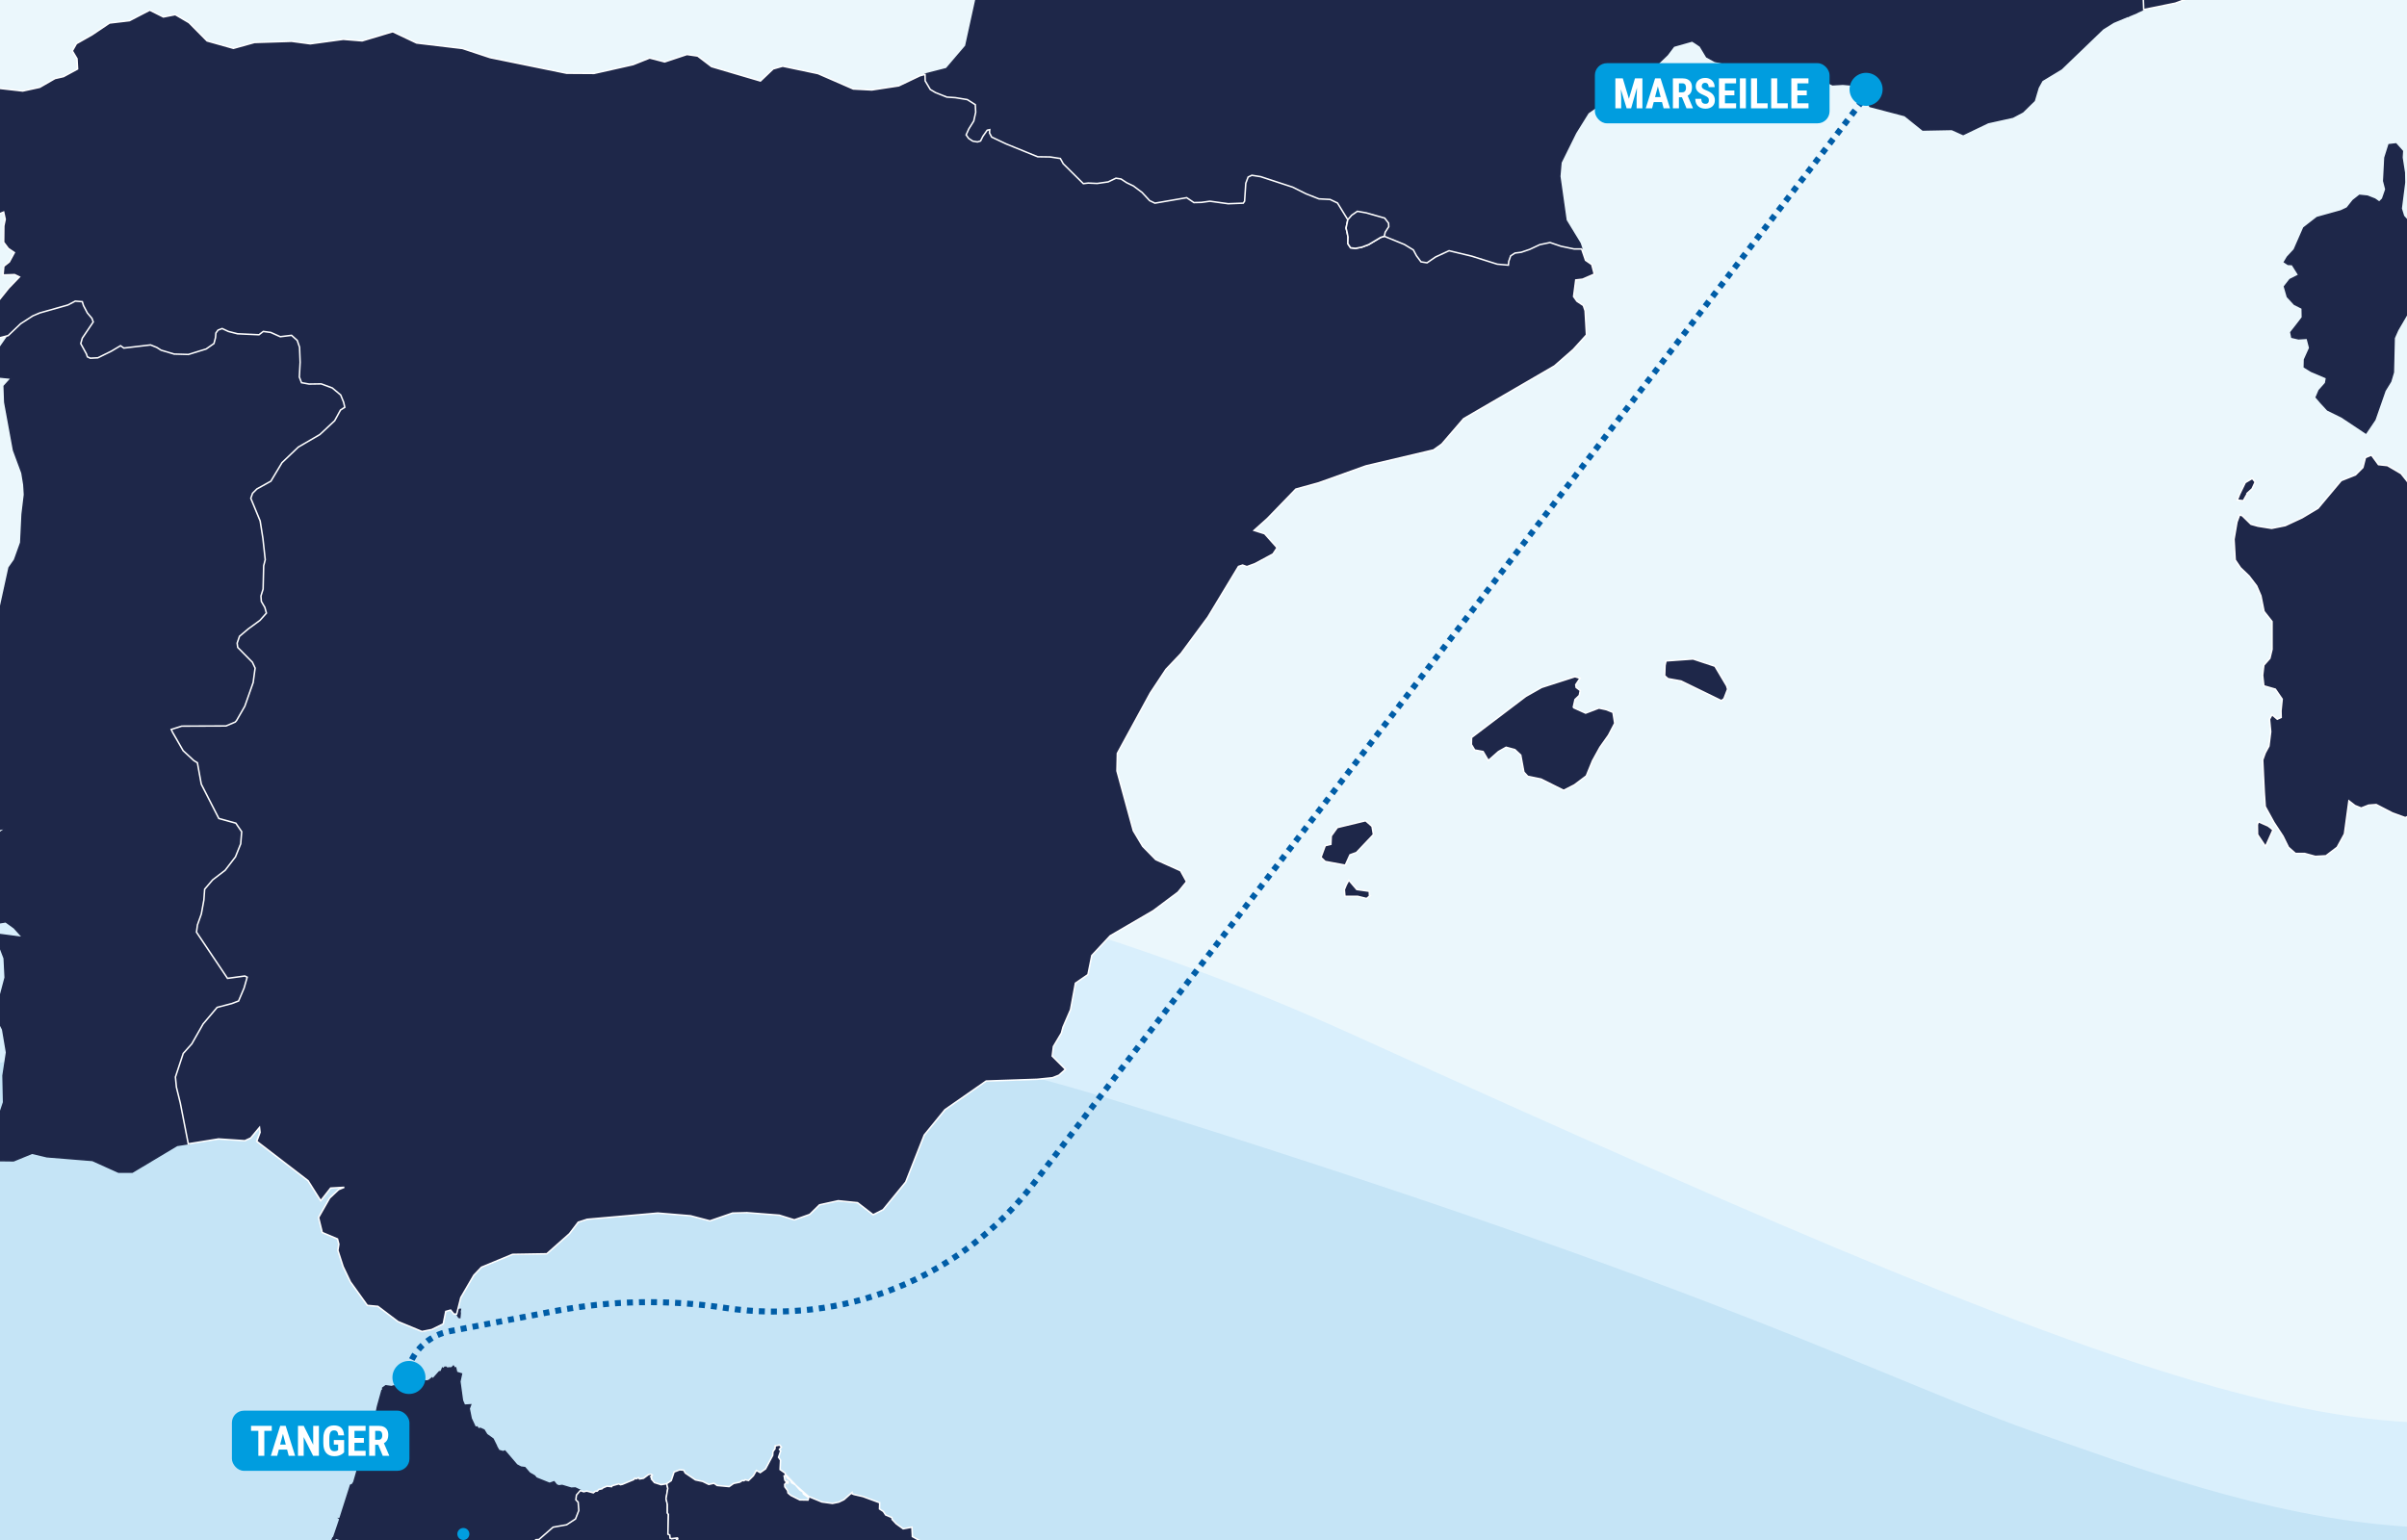 <svg width="800" height="512" viewBox="0 0 800 512" fill="none" xmlns="http://www.w3.org/2000/svg">
<g clip-path="url(#clip0_886_1980)">
<path d="M713 51L855 81.5" stroke="#009DDF" stroke-dasharray="2 2"/>
<path d="M1176 -92H-50V533H1176V-92Z" fill="#EBF7FC"/>
<g clip-path="url(#clip1_886_1980)">
<path d="M-49.918 311.56C-49.918 311.56 162.225 213.684 450.043 344.185C737.862 474.687 808.748 498.804 893.815 449.155C978.882 399.506 1014.32 137.081 1082.39 56.219C1150.44 -24.633 1227.82 -47.328 1289.08 -53C1289.08 120.057 1289.08 591 1289.08 591H-49.918V311.569V311.56Z" fill="#D9EFFC"/>
<path d="M-49.918 365.466C-49.918 365.466 159.391 300.216 369.233 365.466C579.074 430.717 625.855 458.747 679.735 477.362C733.615 495.977 864.049 548.462 919.342 449.163C974.635 349.865 1037.02 148.432 1122.08 70.416C1207.15 -7.61 1289.08 -13.281 1289.08 -13.281V590.999H-49.918V365.466Z" fill="#C5E4F6"/>
</g>
<g filter="url(#filter0_d_886_1980)">
<mask id="mask0_886_1980" style="mask-type:luminance" maskUnits="userSpaceOnUse" x="-50" y="-92" width="1226" height="625">
<path d="M1175.19 -92H-50V533H1175.19V-92Z" fill="white"/>
</mask>
<g mask="url(#mask0_886_1980)">
<path d="M150.74 450.216L150.912 450.751H151.437L151.76 452.275L153.375 452.769L152.83 455.302L153.689 461.62L154.355 463.195L156.395 463.054L155.93 464.305L156.587 467.596L157.96 470.543L158.566 470.422L158.939 471.058L159.676 470.906L160.868 471.441L161.767 472.925L163.857 474.419L164.967 476.649L165.048 476.932L165.785 478.234L167.199 478.647L167.805 478.426L171.753 483.038L173.106 483.765L174.439 483.936L175.984 485.733L177.67 486.712L178.205 487.388L182.669 489.185L184.143 488.66L184.961 489.7L185.718 490.012L186.829 489.871L189.858 490.779L191.191 490.709L192.887 491.516L191.615 492.99L191.413 494.564L192.181 495.372L192.393 498.127L191.302 500.943L188.333 502.881L183.84 503.678L179.134 507.786L178.165 507.836L177.428 508.432L176.549 509.956L175.6 510.097L173.853 510.996L172.51 510.935L169.219 511.803L168.037 511.43L167.3 511.924H166.26L163.362 513.297L162.039 514.821L159.01 514.024L155.203 515.649L150.356 514.629L148.175 513.378L146.408 510.562L145.106 509.875L144.49 508.947L144.177 508.846L142.733 509.875L141.248 509.573L139.35 509.653L138.593 509.149L136.997 506.777L135.301 505.979L134.442 505.02L132.453 504.728L131.464 503.567L129.03 503.366L126.334 502.316L120.175 501.205L117.216 501.377L112.965 500.963L116.529 489.78L117.135 489.538L117.62 488.731L120.467 478.839L121.346 477.366L121.8 475.61L122.82 474.661L123.86 471.713L124.082 469.655L124.355 469.14L125.476 463.619L126.96 458.27L127.233 458.199L127.213 457.462L128.222 456.736L130.151 457.008L130.939 456.766L132.807 457.483V457.876L133.897 458.098L135.2 456.867L135.23 455.807L136.422 455.514L136.583 455.1L137.118 455.222L137.997 454.677L139.532 455.393L140.521 454.888L141.804 455.192L142.591 454.949L143.551 454.162L143.641 454.435L144.005 454.343L146.014 452.083L146.61 452.012L147.075 450.882L147.357 451.124L147.852 450.559H148.266L148.872 451.154L149.064 450.811L150.144 450.781L150.71 450.195L150.74 450.216Z" fill="#1E2749" stroke="#1E2749" stroke-width="0.5"/>
<path d="M112.975 500.941L117.226 501.355L120.184 501.183L126.344 502.294L129.04 503.343L131.473 503.545L132.463 504.706L134.452 504.999L135.311 505.957L137.007 506.755L138.602 509.127L139.36 509.631L141.258 509.551L142.742 509.853L144.186 508.824L144.499 508.925L145.115 509.853L146.418 510.54L148.185 513.356L150.366 514.607L155.213 515.627L159.02 514.002L162.049 514.799L161.524 516.545V518.473L160.847 521.47L160.908 522.076L161.584 522.419L161.342 523.226L160.827 523.661L159.626 523.438L158.141 524.054L157.909 525.094L157.344 525.598L156.606 526.143L154.981 526.517L154.668 527.102L154.698 528.374L154.042 528.95L152.79 529.242L152.133 530.494L149.185 532.26L147.175 532.795L146.812 533.542L147.65 534.511L147.286 535.166L147.508 536.024L148.094 536.156L148.922 535.661L149.528 535.944L149.377 536.559V537.881L150.538 539.567L149.952 540.092L148.69 540.072L148.518 542.121L147.549 543.292L146.468 543.877L146.176 544.553L147.054 545.775L144.378 546.541L142.692 548.731L142.036 548.52L141.642 547.611L141.985 546.794L141.884 545.825L141.177 545.34L138.471 544.876L136.896 545.189L135.886 544.876L135.603 544.069L136.583 542.181L136.007 541.465L134.432 541.313L133.857 540.496L132.281 540.344L130.676 541.566L130.767 542.959L130.221 543.554L129.605 543.937L127.98 544.18L127.546 544.563L128.04 545.835L128.929 545.704L129.464 546.007L130.221 548.802L127.747 548.731L125.566 548.066L123.668 548.045L115.509 545.542L107.744 546.188L103.311 545.088L99.191 546.935L98.686 546.612L96.839 546.541L96.081 546.148L95.223 544.866L93.082 545.058L92.477 543.927L93.921 540.244L94.092 539.739L100.827 528.717L106.785 516.555L110.662 507.3L111.41 507.512L110.975 508.743L111.107 509.228L112.126 509.591L112.278 510.005L112.702 509.127L113.096 509.005L113.065 507.845L111.581 507.36L111.288 506.987L110.925 507.078L113.005 500.962L112.975 500.941Z" fill="#1E2749" stroke="#1E2749" stroke-width="0.5"/>
<path d="M216.253 486.066L216.798 486.44L216.283 487.015L216.596 487.217L216.495 487.702L217.515 488.903L219.716 489.609L221.645 489.286L222.008 490.82L221.413 494.272L221.847 496.18V498.985L222.21 499.49L222.049 506L222.685 506.353L222.776 507.343L223.23 507.544L225.209 507.302L225.351 507.615L224.664 508.201L225.038 508.735L227.401 508.443L229.198 509.603L231.116 509.361L231.621 509.926L231.116 510.693L231.642 511.713L231.48 513.328L230.43 515.144L230.844 515.851L231.955 516.426L232.025 517.062L231.339 517.385H229.673L229.38 517.678L229.874 519.939L229.713 520.685L228.693 521.624L228.865 521.998L231.137 521.2L231.884 522.068L231.955 523.229L232.318 523.673L234.54 524.551L235.347 524.49L236.387 521.018L237.296 520.645L237.427 519.454L238.922 519.918L240.255 518.364L243.183 516.688L243.86 515.296L243.809 513.802L244.385 513.428L250.039 513.52L250.989 514.054L252.554 516.143L253.998 516.093L256.179 517.365L256.815 518.182L258.632 518.818L258.784 519.394L258.016 521.432L259.713 522.32L259.844 523.077L259.4 523.279L256.966 522.219L254.311 523.491L254.482 525.167L253.725 528.124L252.15 528.225L252.402 529.345L252.099 529.951L251.11 530.183L250.534 531.152L247.747 532.535L247.333 533.433L247.485 533.968L247.04 534.412L247.232 535.432L248.03 536.481L249.353 537.864L251.413 539.237L251.695 544.626L253.563 546.231L253.614 546.978L251.928 550.652L250.746 551.409L246.354 553.044L245.94 553.831L245.768 556.344L247.808 557.909L250.908 562.188L252.089 564.893L252.19 567.426L248.222 566.71L246.505 566.094L243.274 563.732L239.467 562.904L238.801 562.531L236.751 560.058L235.711 559.745L235.367 559.241L234.166 558.706L233.57 557.717L232.984 557.697L232.389 557.858L231.712 559.745L230.581 560.422L228.198 564.752L226.431 566.175L224.755 566.811L224.391 567.669L222.816 569.364L221.17 570.424L220.877 571.998L220.423 572.24L219.474 573.775L215.768 575.41L214.243 576.439L209.558 576.853L207.74 574.562L209.306 572.18L209.407 571.312L208.255 570.625L207.347 570.595L206.509 570.717L204.913 571.817L203.722 569.798L203.924 566.124L205.004 564.348L207.316 562.935L206.791 562.571L203.853 562.713L203.308 562.228L202.621 562.158L202.005 559.756L201.773 559.513L200.571 559.493L199.349 558.625H198.239L195.018 560.977L194.381 560.836L192.756 559.523L191.211 559.322L189.605 558.615L188.292 557.293L188.343 553.528L188.202 552.791L187.253 551.641L187.384 550.833L186.778 550.389L185.152 550.299L183.9 549.289L182.153 549.188L181.669 548.684L180.063 548.33L179.033 546.392L179.245 545.383L178.932 543.94L177.882 544.283L177.165 544.162L177.337 542.517L177.114 541.78L176.478 541.568L175.398 542.153H173.247L173.227 541.245L172.48 540.76L172.621 540.256L173.772 540.094L173.025 538.974L172.49 538.913L171.672 539.721L170.874 539.943L170.591 539.479L171.258 538.722L170.743 537.854L167.027 537.541L166.532 538.308L166.068 538.338L165.906 537.944L166.199 537.42L165.734 537.39L164.361 538.409L163.917 538.278L163.977 537.329L163.473 536.955L161.332 536.582L159.484 537.299L158.545 538.227L157.535 537.914L157.121 538.237L155.657 538.308L153.567 539.115L152.81 538.025L151.204 538.641L149.346 536.642L149.498 536.027L148.892 535.744L148.064 536.239L147.478 536.108L147.256 535.25L147.619 534.594L146.781 533.625L147.145 532.878L149.154 532.343L152.103 530.577L152.759 529.325L154.011 529.032L154.668 528.457L154.637 527.186L154.95 526.6L156.576 526.227L157.313 525.682L157.879 525.177L158.111 524.137L159.595 523.521L160.797 523.744L161.312 523.31L161.554 522.502L160.878 522.159L160.817 521.554L161.483 518.556V516.628L162.019 514.882L163.341 513.358L166.239 511.985H167.279L168.017 511.491L169.198 511.864L172.49 510.996L173.833 511.057L175.58 510.159L176.529 510.017L177.407 508.493L178.144 507.897L179.114 507.847L183.819 503.74L188.313 502.942L191.281 501.004L192.372 498.188L192.16 495.433L191.393 494.625L191.594 493.051L192.867 491.577L194.018 491.961L194.997 491.719L197.199 492.314L197.855 491.789L198.521 491.728L198.986 491.204L200.097 490.962L200.41 490.659L201.753 490.094L203.288 490.265L203.439 489.962L205.64 489.347L206.236 489.619L206.913 489.468L210.669 487.893L210.972 487.439L211.426 487.641L212.254 487.278L212.557 487.702L213.87 487.479L215.536 486.248L216.283 486.117L216.253 486.066Z" fill="#1E2749" stroke="white" stroke-width="0.5"/>
<path d="M259.116 476.406L259.712 477.092L259.066 477.89L259.49 478.354L258.753 480.484L259.429 481.463L259.268 484.571L260.914 485.732L261.085 486.216L264.377 489.648L263.115 488.972L262.842 488.286L261.792 487.539L261.126 486.509L260.621 486.681L260.853 488.104L261.237 488.568L261.671 488.447L261.974 488.75L261.802 489.133L261.429 488.831L260.792 489.517L260.843 490.325L261.752 491.546L261.903 492.373L262.862 493.18L265.821 494.664L268.557 494.715L268.749 494.13L268.527 493.766L267.053 492.716L266.821 492.01L265.882 491.425L264.417 489.729L268.689 493.504L273.152 495.351L276.676 495.835L278.766 495.411L280.493 494.584L283.169 492.212L283.229 492.626L283.835 492.878L286.834 493.564L292.388 495.613L292.317 497.672L293.599 498.51L294.357 499.67L296.407 500.528L296.528 501.175L297.921 502.658L300.193 504.273L303.091 503.738L303.243 506.857L306.696 508.765L306.928 510.611L308.241 510.863L309.927 511.984L310.563 511.732L310.483 512.368L313.583 514.033L312.098 515.093L311.937 516.465L308.544 520.886L309.15 520.805L310.17 521.492L311.341 523.288V523.833L312.32 524.762L312.442 525.438L312.936 525.64L313.169 526.377L315.885 527.537L311.603 532.998L312.22 534.017L313.845 535.521L315.027 537.388L314.683 541.163L317.541 548.228L315.259 560.834L316.531 566.032L313.946 568.021L313.562 569.878L314.744 570.533L314.936 571.048L317.309 570.826L318.318 573.552L319.732 574.409L319.884 574.934L319.581 576.478L319.944 576.579V576.973L319.51 577.477L320.186 578.901L318.743 580.95L318.551 583.291L318.207 584.119L317.632 584.533L316.824 586.874L316.925 590.931L316.551 592.183L318.228 595.029L319.56 596.14L320.732 599.107L322.58 601.297L323.468 602.014L324.66 602.428L325.397 603.306L325.821 604.749L325.154 605.829L325.356 606.778L324.751 608.271L324.286 608.706L323.65 608.574L322.176 609.19L329.365 620.676L334.303 622.977L346.339 632.242L346.42 632.585L344.269 634.483L343.33 635.886L341.735 636.834L340.907 637.743L339.594 637.551L337.464 638.298L337.009 638.914L336.393 641.387L335.212 642.315L335.828 643.203L335.323 646.292L335.535 648.674L332.95 650.682L333.515 651.106L336.706 650.238L338.211 650.884L338.695 652.327L339.412 652.711L339.392 653.639L338.049 654.064L337.211 654.992L335.01 655.436L334.252 654.911L331.839 655.123L330.284 654.659L329.375 654.931L327.548 654.841L324.882 654.477L323.933 654.023L320.57 654.629L315.885 653.397L314.613 653.478L309.655 651.813L307.504 651.762L306.444 650.955H305.434L305.161 651.54L304.374 651.156L303.293 651.217L302.405 650.339L301.233 649.915L297.346 651.409L294.266 651.984L293.438 651.964L289.55 650.632L288.419 651.278L281.28 651.106L277.595 651.863L275.222 653.549L272.405 653.296L269.517 653.659L265.457 653.427L262.731 653.65L261.378 653.145L260.5 654.477L260.106 657.838L262.176 661.3L262.398 662.935L263.963 665.539L264.195 666.881L263.973 668.012L264.963 669.163L264.892 669.95L257.4 671.716L257.42 672.019L245.717 674.542L244.232 664.59L244.141 661.694L244.727 656.779L246.555 653.226L246.161 651.904L244.586 651.409L236.841 650.188L232.64 649.764L229.379 650.339L227.703 650.178L226.976 649.743L226.895 648.936L227.692 647.231L226.925 646.251L225.33 645.787L223.926 644.445L223.048 644.102H220.897L219.735 643.566L218.756 639.025L213.586 628.498L212.112 626.721L210.567 626.045L210.375 625.177L212.819 621.332L215.424 618.475L219.332 611.016L221.614 607.404L225.107 603.921L227.349 602.589L232.953 601.993L237.538 602.054L241.758 602.72L244.969 602.579L247.615 602.004L252.623 599.955L254.623 599.612L257.44 598.602L258.409 597.149L258.783 594.989L258.137 593.193L254.613 589.004L252.815 585.986L249.675 583.13L246.807 581.343L245.939 579.597V578.507L247.039 576.064L249.968 572.875L251.24 570.877L252.129 567.435L252.028 564.902L250.846 562.197L247.746 557.917L245.707 556.353L245.878 553.84L246.292 553.053L250.685 551.417L251.866 550.66L253.552 546.986L253.502 546.24L251.634 544.635L251.351 539.245L249.291 537.873L247.968 536.49L247.171 535.44L246.979 534.421L247.423 533.977L247.272 533.442L247.686 532.543L250.473 531.161L251.048 530.192L252.038 529.96L252.341 529.354L252.088 528.234L253.664 528.133L254.421 525.176L254.249 523.5L256.905 522.228L259.338 523.288L259.783 523.086L259.651 522.329L257.955 521.441L258.722 519.402L258.571 518.827L256.753 518.191L256.117 517.374L253.936 516.102L252.492 516.152L250.927 514.063L249.978 513.528L244.323 513.437L243.748 513.811L243.798 515.305L243.122 516.697L240.193 518.373L238.86 519.927L237.366 519.463L237.235 520.654L236.326 521.027L235.286 524.499L234.478 524.56L232.257 523.682L231.893 523.238L231.822 522.077L231.075 521.209L228.803 522.006L228.632 521.633L229.651 520.694L229.813 519.947L229.318 517.687L229.611 517.384H231.277L231.964 517.071L231.893 516.435L230.782 515.86L230.368 515.153L231.418 513.336L231.58 511.721L231.055 510.702L231.56 509.935L231.055 509.37L229.136 509.612L227.339 508.452L224.976 508.744L224.603 508.209L225.289 507.624L225.148 507.311L223.169 507.553L222.714 507.351L222.623 506.362L221.987 506.009L222.149 499.499L221.795 498.994V496.188L221.351 494.281L221.947 490.829L221.583 489.295L223.088 488.255L224.037 485.399L225.895 484.662L227.238 484.783L227.753 485.722L231.126 488.013L233.549 488.528L235.569 489.517L237.295 489.133L238.345 489.87L242.344 490.244L243.828 489.204L245.868 488.77L246.757 488.205L247.262 488.296L247.655 487.973L248.776 488.215L250.382 486.64L251.402 484.864L252.674 485.591L254.431 484.349L256.814 479.868L256.874 478.909L256.935 478.556L257.571 477.678L257.642 476.709L259.035 476.426L259.116 476.406Z" fill="#1E2749" stroke="white" stroke-width="0.5"/>
<path d="M153.022 431.312L152.891 432.029L152.952 432.615L152.82 434.038L152.497 433.977L152.043 433.261L152.103 432.221L152.558 431.959L152.235 431.373L153.012 431.312H153.022Z" fill="#1E2749" stroke="#1E2749" stroke-width="0.5"/>
<path d="M-364.168 605.035L-358.201 607.76L-352.758 606.469L-345.952 609.971L-342.448 610.808L-345.558 613.271L-348.739 616.451L-356.585 615.674L-363.26 612.625L-365.663 610.355L-366.309 608.215L-364.168 605.035ZM-705.932 388.157L-706.124 389.196L-708.587 388.742L-711.697 389.065L-713.384 386.148L-711.889 384.977L-708.385 384.654L-706.699 385.946L-705.922 388.146L-705.932 388.157ZM-733.034 339.942L-730.307 340.336L-716.373 339.559L-712.677 340.144L-713.071 344.161L-715.726 345.786L-723.895 346.886L-736.8 344.292L-741.142 340.79L-741.728 338.267L-741.667 337.035L-738.941 336.127L-733.044 339.952L-733.034 339.942ZM-842.007 306.181L-838.443 308.382L-843.885 308.835L-845.703 309.936L-850.115 308.382L-855.427 308.573L-858.799 305.596L-859.516 302.487L-857.83 300.539H-853.165L-842.017 306.181H-842.007ZM-863.596 302.164L-868.069 302.295L-872.35 298.087L-866.059 295.816L-864.181 297.178L-862.818 298.733L-862.041 300.68L-863.596 302.174V302.164ZM-825.932 300.418L-828.002 301.135L-839.604 296.855L-843.754 294.907L-849.136 289.982L-833.969 295.947L-825.932 300.418ZM-795.265 295.553L-796.103 296.068L-805.181 294.574L-807.776 292.505L-808.816 288.75L-807.322 287.459L-803.303 286.682L-797.537 287.398L-793.841 290.123V293.555L-795.265 295.563V295.553ZM-972.438 252.85L-974.387 255.504L-977.688 254.535L-978.789 253.566L-977.82 247.732L-975.164 246.441L-972.508 248.772L-972.448 252.85H-972.438ZM62.657 376.227L58.83 376.812L43.987 385.694H39.382L30.759 381.808L15.592 380.577L10.665 379.406L4.505 381.929L-0.291 381.869L-4.048 385.109L-6.774 384.2L-3.664 376.943L1.203 362.49L1.011 353.608L2.183 345.897L0.89 338.247L-1.574 333.452L1.728 321.008L1.405 314.589L-1.705 306.484L7.625 307.715L4.707 304.475L1.92 302.467L-0.867 302.921L-3.139 302.86L-11.045 305.969L-15.003 306.938L-16.175 306.353L-15.72 301.367L-17.79 294.756L-14.61 293.07L-10.914 292.556L-7.804 289.77L-5.855 286.661L-6.895 281.019L-4.169 275.71L2.253 271.239L-1.049 271.956L-4.876 274.741L-10.843 284.855L-12.792 290.042L-17.851 291.668L-22.456 292.505L-24.788 291.99L-27.575 290.699L-27.767 286.873L-27.575 283.896L-25.697 277.87L-24.919 269.382L-22.264 261.731L-22.456 259.723L-23.233 256.675L-20.83 253.697L-17.851 251.749L-13.317 245.209L-7.026 229.464L0.173 212.75L-0.412 210.681L-1.907 209.127L-1.321 204.595L3.021 184.762L4.838 182.168L6.908 176.405L7.363 166.948L8.14 160.468L7.948 157.168L7.302 153.211L4.515 145.692L1.597 129.755L1.405 124.376L3.808 121.721L-0.15 121.328L-1.967 117.825L-1.574 113.869L2.839 107.52L6.989 103.564L11.008 100.97L13.28 100.001L22.681 97.346L25.145 96.055L27.477 96.246L27.871 97.538L29.163 100.001L30.658 101.747L31.112 102.978L27.477 108.358L26.962 110.175L28.84 113.607L29.163 114.575L30.133 115.029L32.657 114.898L37.13 112.698L40.18 110.881L41.281 111.658L50.166 110.619L52.236 111.456L53.66 112.365L58.002 113.657L62.738 113.788L68.635 111.971L71.23 110.154L71.745 108.207L71.876 106.652L72.593 105.683L73.956 105.168L76.026 106.137L79.076 106.915L86.205 107.238L87.629 106.137L90.092 106.461L93.273 107.883L97.029 107.43L98.908 109.115L99.685 111.386L99.877 116.372L99.614 121.297L100.331 123.175L102.856 123.629L106.875 123.568L110.57 124.931L113.357 127.262L114.327 129.664L114.72 131.35L113.297 132.258L111.348 135.821L106.42 140.424L99.291 144.572L93.849 149.76L90.153 155.916L85.488 158.51L84.064 159.933L83.478 161.619L86.588 169.138L87.497 174.901L88.275 182.027L87.76 184.035L87.568 191.807L86.851 194.078L86.982 195.895L88.154 197.903L88.669 199.781L86.528 202.183L82.64 205.029L79.722 207.492L78.945 209.763L79.136 211.186L84.004 216.111L84.912 218.059L84.266 222.853L81.479 230.756L78.753 235.49L78.298 236.005L75.249 237.296L60.537 237.357L57.033 238.457L57.487 239.426L60.991 245.512L64.556 248.813L65.727 249.529L67.019 256.655L72.856 268.06L78.5 269.614L80.449 272.46L80.126 276.477L78.379 280.818L74.946 285.288L70.796 288.468L68.14 291.576L67.878 295.21L67.04 299.812L65.747 303.446L65.424 305.848L75.734 321.21L81.499 320.433L82.277 320.826L81.237 324.459L79.419 328.739L77.218 329.577L72.29 330.869L67.625 336.379L63.869 342.991L61.021 346.17L58.426 354.012L58.749 357.383L60.042 362.632L62.697 376.237L62.657 376.227Z" fill="#1E2749" stroke="#1E2749" stroke-width="0.5"/>
<path d="M710.144 0.22L707.488 1.32L707.549 0.028L708.195 -0.689L709.033 -1.082L710.003 -0.497L710.134 0.22H710.144Z" fill="#1E2749" stroke="#1E2749" stroke-width="0.5"/>
<path d="M638.189 -367.116L639.683 -364.916L643.056 -363.876L644.288 -363.038L645.58 -361.545L647.852 -360.899L650.578 -361.545L652.588 -363.553L655.244 -364.522L657.97 -364.199L659.464 -363.028L662.382 -361.403L664.069 -361.726L667.371 -360.757L670.673 -357.518L672.096 -354.278L672.42 -352.531L673.843 -350.584L679.417 -341.904L681.235 -341.449L683.184 -342.812L684.415 -344.629L686.233 -345.022L689.151 -344.185L691.029 -343.216L691.938 -339.461L692.584 -338.744L693.877 -339.522L696.078 -339.713L699.713 -338.805L704.641 -339.845L708.599 -341.399L710.669 -341.338L713.911 -336.998L717.606 -335.313L725.836 -334.021L734.651 -331.952L738.084 -330.327L740.487 -329.489L740.75 -323.726L740.033 -322.888L731.218 -311.291L727.522 -307.214L725.644 -301.319L724.351 -292.377L721.756 -283.828L717.869 -275.794L716.445 -269.769L717.546 -265.752L716.899 -259.464L714.496 -250.915L714.102 -244.435L715.657 -240.095L717.859 -239.187L712.547 -236.27L711.376 -233.747L709.306 -230.376L705.933 -228.953L702.561 -228.438L699.835 -228.892L698.279 -230.255L698.34 -231.547L696.916 -232.586H693.281L689.585 -230.255L686.607 -226.429L687.576 -224.29L690.302 -223.775L691.019 -222.937V-221.837L690.05 -220.545L688.879 -218.274L683.174 -211.603L677.408 -204.931L676.438 -202.923L674.621 -201.5L667.3 -197.937L666.523 -196.514L666.068 -190.549L665.291 -185.623L659.777 -181.021L654.395 -176.489L653.032 -173.703L652.063 -170.464L650.316 -166.83L649.993 -164.882L652.78 -161.773L652.457 -159.18L651.548 -155.546L648.953 -152.952L646.035 -151.458L646.095 -147.441L647.65 -146.927L651.154 -147.189L656.082 -150.106L659.262 -153.8L657.384 -157.363L657.122 -158.079L657.637 -158.857L661.393 -162.743L666.058 -165.074L672.601 -165.468L680.447 -164.105L681.225 -163.59L680.831 -161.188L681.548 -157.686L682.971 -155.284L681.023 -148.35L682.517 -146.149L684.789 -143.556L686.475 -141.224L688.939 -139.084L691.141 -135.39L691.918 -133.321L688.414 -129.758L682.446 -126.387L681.8 -124.248L681.861 -121.785L682.507 -119.837L685.809 -117.374L689.313 -111.803L691.585 -106.817L696.452 -102.083L697.684 -100.66L697.361 -99.489L696.068 -97.481L694.382 -90.678L692.372 -89.639L690.171 -89.184L684.082 -84.259L681.427 -84.844L677.539 -84.784L674.752 -83.159L675.075 -80.111L677.539 -77.325L678.963 -74.216L679.548 -71.108L682.335 -68.706L686.162 -67.343L688.364 -67.212L689.787 -66.374L690.626 -65.274L692.312 -58.532L691.342 -56.846L689.272 -56.069L688.04 -53.283L685.516 -49.206L684.153 -45.966L685.708 -43.049L686.354 -40.91L685.516 -38.709L686.617 -35.278L689.535 -31.907L697.512 -27.112L704.903 -23.287L707.175 -22.641L717.162 -25.104L718.788 -24.912L720.02 -21.935L720.535 -19.987L719.434 -16.939L716.708 -12.861L713.789 -9.561L712.043 -6.775L712.366 -4.252L712.497 -0.881L710.164 0.159L710.033 -0.558L709.064 -1.143L708.226 -0.75L707.579 -0.033L707.519 1.259L702.399 3.399L698.895 5.599L685.092 18.881L678.67 22.767L677.377 25.099L676.085 29.439L672.258 33.193L668.956 34.939L660.726 36.756L652.497 40.713L648.741 39.027L639.077 39.219L633.11 34.425L621.507 31.377L617.751 24.443L612.5 23.988L609.067 24.18L606.997 23.141L606.482 20.738L606.422 18.468L602.787 19.507H600L598.313 20.416L597.021 21.516L595.466 20.799L594.557 21.061L594.617 22.424L591.245 22.747L587.61 21.909L578.078 18.347L576.583 17.761L569.969 16.398L567.243 14.905L565.102 11.342L563.477 10.242L562.436 9.596L556.277 11.342L554.136 14.188L550.764 17.428L527.812 33.496L523.662 40.167L518.795 50.018L518.401 54.621L520.471 69.266L525.136 76.916L525.722 78.662H523.197L518.855 77.754L515.22 76.523L511.787 77.239L508.485 78.793L505.637 79.762L503.568 80.025L502.144 80.933L501.497 82.75L501.366 84.042L497.67 83.719L489.239 81.064L481.656 79.248L477.182 81.317L474.335 83.265L472.325 82.942L470.831 80.933L469.791 78.985L466.812 77.169L460.138 74.443L460.461 73.081L461.632 71.264L461.572 70.093L460.279 68.408L454.119 66.662L451.201 66.147L449.323 67.439L448.031 68.933L444.598 63.361L442.134 62.19L438.438 61.999L434.157 60.313L429.744 58.113L419.051 54.611L416.132 54.156L414.9 54.742L414.123 56.811L413.729 62.776L413.275 63.422L408.286 63.614L402.198 62.776L399.35 63.17L396.886 63.23L394.483 61.605L383.921 63.422L382.174 62.584L379.65 59.859L376.802 57.719L374.53 56.619L372.652 55.388L370.966 55.125L368.371 56.357L364.736 56.872L361.757 56.74L360.131 56.932L353.457 50.321L352.487 48.575L349.115 48.06L344.964 48L334.463 43.72L329.667 41.449L328.95 40.087L329.01 38.987L328.172 39.178L326.748 41.187L325.971 42.741L324.931 43.064L323.376 42.802L322.013 41.893L321.175 40.723L322.083 38.714L323.709 36.12L324.355 33.203L324.224 30.68L321.568 28.995L317.61 28.349L314.763 28.157L311.006 26.663L309.259 25.624L307.573 22.777L307.512 20.638L314.581 18.821L321.003 11.302L327.031 -16.242L331.444 -49.034L334.685 -55.252L338.765 -56.937L335.463 -61.54L333.393 -59.208L332.554 -56.746L331.454 -55.575L333.918 -85.965L335.665 -97.108L338.583 -108.896L344.672 -104.233L349.73 -99.499L352.326 -95.351L355.628 -81.746L358.091 -78.9L361.848 -76.053L360.353 -79.162L357.758 -81.564L353.739 -99.772L351.275 -104.889L347.317 -109.229L334.746 -118.434L333.574 -120.251L332.989 -123.753L337.139 -123.622L340.774 -121.876L340.32 -123.884L339.219 -125.953L337.593 -133.402L336.169 -150.893L336.361 -153.941L335.715 -157.635L331.696 -158.473L328.455 -158.604L325.022 -160.027L307.846 -170.464L301.949 -181.223L295.92 -189.196L294.497 -192.699L294.557 -196.201L297.667 -203.72L294.941 -208.454L292.215 -209.362L289.882 -211.694L292.023 -215.579L293.77 -218.103L297.334 -218.819L301.939 -217.982L306.281 -215.711L309.714 -215.125L299.596 -221.151L283.127 -219.142L279.562 -219.919L276.584 -221.282L275.352 -225.753L277.755 -227.762L279.825 -231.456L277.422 -234.11L274.312 -235.079L269.444 -235.018L264.911 -234.241L263.739 -235.735L266.526 -239.883L264.123 -241.438L261.013 -240.721L256.409 -239.883L252.067 -241.175L247.916 -245.909L245.19 -245.848L243.312 -245.263L240.525 -247.14L237.607 -247.594L235.537 -246.948L232.75 -249.674L215.574 -255.184L208.182 -255.83L201.377 -253.367L197.62 -254.205L194.894 -257.768L192.561 -263.663L181.666 -268.265L183.807 -271.313L188.926 -272.029L194.763 -274.099L196.903 -276.753L192.299 -279.932L188.926 -280.71L187.503 -281.81L186.079 -284.595L188.088 -285.887L189.512 -285.241L193.662 -284.848L200.73 -285.494L198.075 -288.34L195.348 -288.986L194.116 -289.702L188.351 -290.025L185.756 -289.057L179.859 -289.38L178.627 -292.488L177.98 -295.082L179.798 -300.976L188.098 -306.285L208.718 -312.048L217.603 -311.211L223.692 -312.25L231.084 -315.884L234.325 -318.992L244.827 -320.809L254.742 -317.509L263.951 -305.004L268.293 -300.795L279.057 -308.112L295.072 -307.92L298.374 -303.772L299.667 -307.274L302.645 -311.352L304.978 -309.475L306.149 -306.951L323.002 -307.668L325.729 -308.445L321.195 -311.423L317.438 -318.488L316.722 -344.861L311.986 -352.249L306.674 -364.108L304.15 -371.103L303.958 -373.565L304.796 -377.068L311.34 -376.876L316.459 -375.968L326.183 -378.693L330.848 -376.815L330.585 -371.304L332.009 -364.371L333.635 -361.07L336.099 -357.245L343.874 -357.568L352.366 -355.368L362.999 -355.045L378.62 -351.159L385.234 -353.359L391.656 -358.153L403.904 -361.262L404.874 -362.947L397.805 -362.302L391.383 -365.279L390.474 -368.579L391.252 -371.557L393.847 -378.36L412.578 -389.179L425.998 -392.359L440.064 -398.324L447.061 -404.41L451.726 -412.313L453.281 -414.059L455.16 -415.552L453.413 -418.398L454.584 -448.849L455.947 -454.36L458.674 -458.892L462.824 -462.394L469.115 -466.219L492.389 -471.468L495.893 -473.607L496.348 -470.307L498.034 -466.098L499.205 -463.767L498.236 -460.789L499.013 -458.266L502.194 -453.855L506.082 -449.647L509.586 -446.992L510.626 -447.254L513.221 -448.032L517.633 -450.757L521.269 -451.665L523.339 -449.525L524.57 -448.355L526.842 -443.621L527.489 -438.696L528.529 -434.618L530.407 -432.993L537.405 -432.408L542.595 -430.914L543.958 -429.551L545.705 -420.478L546.674 -419.186L547.967 -420.286L549.199 -421.78L551.016 -421.971L553.995 -421.457L558.014 -421.265L562.164 -420.225L567.808 -415.169L567.617 -413.483L566.516 -410.506L566.122 -408.174L567.091 -407.205L568.586 -404.803L568.263 -402.017L566.768 -400.009L566.183 -398.455V-397.355L566.698 -396.517L567.869 -395.74L576.3 -394.7L584.015 -395.74L588.811 -398.586L589.65 -401.634L591.013 -405.005L593.931 -407.851L595.94 -408.82L597.758 -407.649L594.708 -395.659L596.91 -392.611L597.233 -388.079L598.071 -384.123L600.797 -384.183L604.099 -383.406L606.502 -381.983L609.229 -379.581L613.187 -377.441L615.974 -376.664L617.014 -374.847L619.286 -372.778L622.79 -368.368L625.971 -365.45H627.526L630.444 -366.621L634.856 -367.338L638.29 -367.277L638.189 -367.116ZM334.281 -131.898L332.726 -126.458L329.808 -131.515L325.981 -135.925L325.072 -140.003V-141.103L329.606 -138.126L334.271 -131.908L334.281 -131.898ZM799.155 56.659L798.054 65.34L798.831 67.863L800.457 69.68L801.174 71.627L802.467 94.629L802.275 96.507L796.893 105.712L795.721 108.366L795.459 119.771L794.55 122.819L792.672 125.867L789.299 135.526L786.32 139.937L778.343 134.628L773.608 132.297L771.336 129.834L769.841 128.088L770.81 125.817L772.951 123.415L773.274 121.598L768.215 119.458L765.883 118.035L765.943 115.572L767.69 111.687L766.852 108.447L763.934 108.638L761.733 108.124L761.41 106.499L763.096 104.359L765.237 101.573L765.176 98.465L762.581 97.173L760.248 94.65L759.279 91.279L761.097 88.947L764.075 87.453L761.874 83.951L760.45 83.89L759.279 83.114L760.248 81.488L762.52 79.026L765.701 71.769L770.114 68.337L778.02 66.137L780.09 65.168L782.1 62.645L784.24 60.959L786.835 61.221L789.299 62.19L790.794 63.23L791.894 62.13L792.995 58.95L792.278 56.165L792.672 48.454L794.035 44.114L796.307 43.852L798.448 46.254L798.316 48.394L799.094 53.379L799.155 56.68V56.659Z" fill="#1E2749" stroke="#1E2749" stroke-width="0.5"/>
<path d="M307.443 20.758L307.503 22.898L309.19 25.744L310.936 26.784L314.693 28.277L317.54 28.469L321.498 29.115L324.154 30.801L324.285 33.324L323.639 36.241L322.013 38.835L321.105 40.843L321.943 42.014L323.306 42.922L324.861 43.185L325.901 42.862L326.679 41.308L328.102 39.299L328.94 39.107L328.88 40.207L329.597 41.57L334.393 43.841L344.895 48.12L349.045 48.181L352.417 48.696L353.387 50.442L360.061 57.053L361.687 56.861L364.666 56.992L368.301 56.477L370.896 55.246L372.582 55.509L374.46 56.74L376.732 57.84L379.58 59.98L382.104 62.705L383.851 63.543L394.413 61.725L396.816 63.351L399.28 63.29L402.128 62.897L408.217 63.734L413.205 63.543L413.659 62.897L414.053 56.931L414.831 54.862L416.063 54.277L418.981 54.731L429.674 58.233L434.087 60.434L438.368 62.119L442.064 62.311L444.528 63.482L447.961 69.053L447.375 71.839L447.638 72.879L448.032 74.826L447.971 77.027L448.88 78.389L450.505 78.581L452.575 78.187L454.847 77.35L458.866 74.948L460.098 74.554L466.773 77.279L469.751 79.096L470.791 81.044L472.286 83.052L474.295 83.375L477.143 81.427L481.616 79.358L489.199 81.175L497.631 83.83L501.327 84.152L501.458 82.861L502.104 81.044L503.528 80.135L505.598 79.873L508.445 78.904L511.747 77.35L515.181 76.633L518.816 77.865L523.158 78.773H525.682L526.975 82.528L529.045 83.95L529.883 87.13L525.995 88.816L523.723 89.078L523.006 94.588L524.107 96.143L526.248 97.566L526.833 99.312L527.288 107.346L522.875 112.211L516.655 117.651L486.443 135.213L479.183 143.641L476.456 145.589L453.959 150.897L438.206 156.54L430.684 158.609L421.222 168.389L416.81 172.345L420.314 173.446L424.464 178.108L423.101 180.178L417.072 183.417L414.417 184.386L412.993 183.871L411.63 184.326L401.451 201.171L392.505 213.293L387.517 218.541L382.326 226.383L371.371 246.468L371.239 252.302L376.682 272.196L379.792 277.383L384.134 281.794L392.363 285.488L394.373 289.122L391.525 292.624L383.296 298.78L368.967 307.138L362.878 313.678L361.586 320.026L357.436 322.873L355.81 331.684L353.286 337.517L352.771 339.465L350.115 343.937L349.721 347.116L354.134 351.527L351.933 353.474L349.792 354.312L344.733 354.827L327.749 355.412L314.067 364.94L307.19 373.368L301.031 388.982L293.508 398.187L290.206 399.872L285.016 395.855L278.594 395.209L272.374 396.572L269.132 399.751L264.013 401.568L259.025 400.014L248.261 399.176L243.464 399.307L235.942 401.901L229.519 400.215L218.624 399.307L195.157 401.376L192.179 402.345L189.26 406.17L181.738 412.842L170.327 413.034L160.018 417.313L157.493 419.968L153.151 427.416L151.788 432.856L150.879 432.916L149.779 431.554L148.153 432.008L147.315 436.156L143.488 438.034L140.247 438.68L132.269 435.379L125.595 430.323L122.091 430L116.447 422.158L114.043 417.101L112.296 411.721L112.62 409.652L112.165 407.906L107.106 405.766L105.874 400.78L109.57 394.301L112.549 391.515L114.427 390.738L109.893 391L106.591 395.209L102.381 388.538L85.336 375.447L86.436 372.47L86.245 370.844L83.326 374.347L81.377 375.255L72.623 374.67L62.576 376.295L59.92 362.69L58.628 357.441L58.304 354.07L60.9 346.228L63.747 343.048L67.503 336.437L72.168 330.927L77.096 329.635L79.297 328.797L81.115 324.518L82.155 320.884L81.377 320.491L75.612 321.268L65.302 305.906L65.625 303.504L66.918 299.87L67.756 295.268L68.018 291.634L70.674 288.526L74.824 285.347L78.257 280.876L80.004 276.535L80.327 272.518L78.379 269.672L72.734 268.118L66.898 256.713L65.605 249.587L64.434 248.871L60.869 245.57L57.365 239.484L56.911 238.515L60.415 237.415L75.127 237.354L78.177 236.062L78.631 235.548L81.357 230.814L84.144 222.911L84.79 218.117L83.882 216.169L79.015 211.244L78.823 209.82L79.6 207.549L82.519 205.087L86.406 202.241L88.547 199.839L88.032 197.961L86.861 195.953L86.729 194.136L87.446 191.865L87.638 184.094L88.153 182.085L87.376 174.96L86.467 169.196L83.357 161.677L83.942 159.992L85.366 158.568L90.031 155.975L93.727 149.818L99.17 144.63L106.298 140.482L111.226 135.879L113.175 132.317L114.599 131.408L114.205 129.722L113.235 127.32L110.449 124.989L106.753 123.626L102.734 123.687L100.21 123.233L99.493 121.355L99.755 116.43L99.563 111.444L98.786 109.173L96.908 107.488L93.151 107.942L89.971 106.519L87.507 106.195L86.083 107.296L78.954 106.973L75.905 106.195L73.835 105.227L72.472 105.742L71.755 106.71L71.623 108.265L71.108 110.212L68.513 112.029L62.616 113.846L57.88 113.715L53.538 112.423L52.115 111.514L50.045 110.677L41.159 111.717L40.058 110.939L37.009 112.756L32.535 114.956L30.011 115.087L29.042 114.634L28.718 113.664L26.84 110.233L27.355 108.416L30.991 103.036L30.536 101.805L29.042 100.059L27.749 97.596L27.355 96.305L25.023 96.113L22.559 97.404L13.158 100.059L10.886 101.028L6.867 103.622L2.717 107.578L-0.524 108.416L-1.695 107.245L-2.089 97.98L2.899 91.763L6.463 88.068L4.838 87.291L1.011 87.422L1.273 84.506L3.091 83.082L4.777 79.974L2.768 78.611L1.213 76.542L1.273 71.102L1.728 68.902L1.213 66.499L-6.441 69.679L-8.451 69.225L-8.511 65.208L-4.23 58.99L-3.836 57.113L-8.824 56.205L-12.52 53.157L-14.792 50.432L-17.256 46.546V43.044L-14.731 34.818L-11.167 32.416L-8.057 30.922L-1.514 25.219L7.564 26.259L13.209 25.027L18.267 22.111L21.115 21.465L25.78 18.941L25.588 15.51L24.033 12.916L25.396 10.514L30.647 7.536L36.413 3.651L43.027 2.873L49.772 -0.629L54.306 1.642L58.264 0.865L62.798 3.519L68.826 9.605L77.581 12.068L84.579 10.12L96.898 9.727L103.118 10.564L114.074 9.07L120.364 9.585L130.543 6.537L138.449 10.292L153.687 12.108L162.896 15.156L188.311 20.344L197.449 20.405L210.415 17.488L215.928 15.288L220.916 16.58L228.308 14.117L231.872 14.632L236.477 18.134L252.744 22.928L256.955 18.911L260.135 18.003L271.869 20.465L283.602 25.583L289.762 25.906L298.708 24.543L305.777 21.172L307.332 20.778L307.443 20.758ZM572.969 228.301L572.131 228.947L558.711 222.407L554.369 221.629L553.269 220.661L553.4 217.229L553.723 215.735L562.73 215.089L569.99 217.491L573.878 224.031L574.201 225.132L572.969 228.311V228.301ZM522.855 231.218L527.005 233.095L531.417 231.409L533.821 231.924L536.093 232.833L536.678 236.466L534.608 240.423L531.761 244.44L529.297 248.911L527.227 253.967L523.269 256.945L519.704 258.762L512.182 255.007L507.769 254.099L506.476 252.676L505.436 247.033L503.487 245.217L500.569 244.44L498.045 245.863L494.672 248.84L492.925 245.863L490.138 245.348L489.038 243.531L489.098 241.2L507.123 227.524L512.373 224.546L523.461 220.983L525.147 221.498L523.723 223.638L523.854 224.546L525.218 225.586L524.894 227.211L523.471 228.573L522.885 231.228L522.855 231.218ZM448.688 280.209L447.133 283.641L440.458 282.41L439.035 281.047L440.458 277.161L442.336 276.707L442.468 273.921L444.477 271.135L453.878 268.865L456.019 270.742L456.473 273.467L450.828 279.432L448.688 280.209ZM455.17 293.946L454.201 294.723L451.283 294.006H447.002L446.81 291.735L447.456 290.181L448.294 288.627L450.95 291.735L455.1 292.321L455.16 293.946H455.17ZM-212.614 805.389L-215.532 808.69L-218.834 807.519L-217.279 800.323L-215.724 798.183L-209.696 795.074L-204.708 793.843L-203.213 790.472L-201.587 789.18L-199.77 791.189L-201.133 793.459L-202.173 800.656L-205.546 802.987L-212.614 805.389ZM-392.25 826.12L-393.29 826.514L-394.33 822.558L-399.521 812.969L-396.34 808.69L-390.635 808.629L-388.302 811.607L-387.525 814.655L-388.625 816.471L-388.302 820.034L-388.888 822.366L-392.26 826.12H-392.25ZM-233.557 842.057L-239.524 847.629L-245.421 846.337L-246.461 845.428L-240.494 844.005L-235.112 839.797L-231.608 830.4L-226.226 819.964L-225.125 815.553L-222.984 813.807L-220.006 813.676L-218.774 813.999L-217.41 816.33L-217.471 821.578L-219.026 830.259L-221.813 837.909L-233.546 842.057H-233.557ZM-326.778 831.692L-330.473 842.966L-333.846 847.376L-335.916 848.87L-340.904 850.102L-346.872 843.107L-349.982 835.981L-351.668 833.71L-349.012 831.894L-344.994 832.217L-336.502 830.662L-334.815 830.077L-326.131 822.881L-317.639 822.043L-317.447 824.374L-326.778 831.692ZM-363.856 849.314L-365.673 849.768L-367.744 848.537L-370.016 844.651L-368.521 841.734L-367.097 840.442L-365.148 840.634L-361.453 842.774L-360.352 844.974L-360.221 846.337L-363.856 849.314ZM-286.064 843.157L-286.327 846.912L-285.287 850.737L-285.549 856.571L-287.619 859.751L-293.001 862.859L-297.212 862.274L-299.544 861.042L-303.826 855.925L-303.886 850.677L-300.059 847.245L-298.373 842.834L-288.326 843.672L-287.488 842.834L-286.71 842.572L-286.064 843.157ZM-394.583 859.751L-398.794 867.785L-404.105 864.807L-405.337 863.768L-406.438 862.142L-401.318 861.819L-396.128 857.802L-394.573 859.751H-394.583Z" fill="#1E2749" stroke="white" stroke-width="0.5"/>
<path d="M460.11 74.537L458.878 74.93L454.859 77.332L452.587 78.17L450.517 78.564L448.891 78.372L447.982 77.009L448.043 74.809L447.649 72.861L447.387 71.821L447.972 69.036L449.265 67.542L451.143 66.25L454.061 66.765L460.221 68.511L461.513 70.197L461.574 71.368L460.403 73.184L460.079 74.547L460.11 74.537Z" fill="#1E2749" stroke="white" stroke-width="0.5"/>
<path d="M911.3 399.179L909.23 399.824L906.504 397.947L906.312 395.293L906.827 394.515L910.129 395.747L911.169 398.149L911.3 399.188V399.179ZM1065.07 319.02L1062.09 325.308L1060.66 327.71L1050.16 343.071L1048.93 346.634L1048.21 350.46L1047.11 353.83L1045.62 356.939L1044.26 360.956L1044.52 365.488L1045.03 367.759L1046.26 369.182L1048.33 370.605L1049.96 372.674L1047.5 374.622L1050.22 378.447L1052.5 380.718L1052.82 382.989L1052.76 385.26L1048.02 389.539L1046.14 391.942L1044.97 394.727L1044.46 397.705L1044.97 400.359L1044.84 402.953L1040.04 402.63L1035.12 401.005L1030.13 401.722L1023.06 398.674L1020.54 398.159L1018.2 396.928L1012.31 387.471L1007.57 383.514L1002.51 380.335L997.322 380.203L992.202 380.527L987.598 378.579L978.268 372.16L968.412 366.972L964.262 363.601L962.313 361.33L960.112 359.836L954.407 358.342L949.348 354.84L947.076 354.578L942.088 354.971L939.563 354.779L936.968 353.487L932.041 349.41L928.86 343.647L928.082 341.123L930.284 334.583L932.939 328.295L935.272 326.549L938.059 325.257L939.685 323.38L941.108 321.109L946.167 327.72L948.439 329.274L950.711 328.951L954.791 326.549L955.185 324.026L959.658 320.726L965.363 320.665L968.019 321.25L969.382 324.228L971.583 325.136L974.107 325.53L982.408 331.171L984.74 332.141L987.073 332.272L993.555 329.87L998.483 329.032L1008.85 330.324L1014.43 328.9L1018.39 328.709L1024.09 326.569L1028.43 322.936L1030.7 322.028L1033.17 321.765L1039.14 321.957L1045.1 322.794L1047.57 321.957L1049.71 319.555L1052.11 318.515L1054.77 319.232L1061.7 315.154L1064.68 314.891L1067.6 316.446L1065.08 319.04L1065.07 319.02ZM755.454 271.915L752.99 277.426L750.335 273.47L750.274 270.169L750.597 269.2L753.838 270.624L755.464 271.915H755.454ZM993.626 179.06L991.677 179.575L990.506 178.858L989.92 178.02L990.698 175.82L994.656 177.112L994.595 178.343L993.626 179.06ZM747.093 159.812L745.599 162.467L743.589 162.275L744.367 160.327L746.245 156.441L748.577 155.079L749.547 156.25L748.507 158.521L747.083 159.812H747.093ZM805.76 168.946L807.961 172.58L812.889 187.609L813.343 190.848L812.374 194.149L811.082 196.551L806.285 204.07L807.002 210.288L808.82 214.113L809.082 218.322L808.173 223.631L805.124 255.767L803.7 261.469L802.731 266.334L799.429 267.828L795.148 266.274L789.766 263.488L787.241 263.68L784.777 264.649L782.707 263.811L780.698 262.257L779.204 273.268L776.8 277.678L773.044 280.525L769.54 280.717L765.976 279.748H762.926L760.594 277.678L758.776 273.985L755.797 269.453L752.879 264.144L752.556 259.279L752.041 248.651L752.879 246.32L754.111 244.049L754.697 239.254L754.303 235.106L755.141 233.613L756.888 235.106L758.18 234.521L758.12 232.381L758.514 228.425L756.242 225.124L752.415 224.024L752.021 220.522L752.415 217.151L754.424 214.88L755.141 211.902V202.637L752.485 199.266L751.445 194.078L750.021 190.778L747.497 187.477L744.65 184.752L742.903 182.158L742.509 175.285L743.478 169.583L744.387 167.12L745.296 167.513L748.143 170.299L750.476 170.945L755.01 171.662L759.544 170.753L765.117 168.159L770.429 164.98L778.143 155.775L782.879 153.898L785.343 151.435L786.181 148.135L788.19 147.297L790.523 150.476L793.502 150.799L798.036 153.454L800.045 155.977L801.731 159.025L803.286 160.388L805.033 161.165L805.296 161.881L803.933 162.598L802.377 166.03L803.216 167.069L805.74 168.946H805.76ZM839.082 53.543L840.506 55.814L840.698 57.176L839.728 58.67L840.122 62.102L836.487 59.256L830.974 60.679L827.541 60.416L826.632 57.823L827.409 56.329L832.66 56.006L834.286 55.289L837.467 55.612L839.092 53.543H839.082ZM983.195 -170.653L982.357 -167.02L980.479 -166.111L977.238 -164.042L973.542 -161.125L970.109 -157.886L969.2 -154.323L970.109 -152.052L971.078 -151.275L972.31 -151.92L974.128 -151.527L976.46 -150.235L980.287 -149.004L980.418 -147.833L979.58 -146.279L976.602 -143.493L973.946 -140.384L973.623 -138.507L973.946 -137.144L974.915 -136.307L978.873 -136.63L979.459 -135.529L977.581 -127.556L978.167 -126.193L981.671 -124.902L984.195 -123.024L988.991 -117.968L990.869 -113.89L989.577 -112.528L986.527 -111.811L984.124 -112.205L986.851 -114.667L980.105 -123.61H977.056L972.977 -119.784L961.697 -123.61L959.557 -122.116L957.931 -119.068L954.044 -115.313L948.47 -113.628L942.31 -109.479L935.767 -106.562L930.779 -104.362L927.931 -104.756L932.465 -109.55L930.516 -109.611L924.548 -106.24L921.044 -103.393L919.944 -98.599L918.904 -90.757L921.559 -88.688L926.225 -78.322L931.93 -73.912L930.829 -69.703L929.274 -66.332L925.841 -63.486L922.993 -65.625L921.246 -65.565L919.954 -58.822L922.418 -40.938L926.376 -28.433L930.334 -22.992L939.281 -14.565L948.682 -10.094L965.605 4.037L974.875 8.508L977.339 10.971L982.983 21.861L987.85 34.366L993.101 53.937L996.797 63.525L1004.32 74.344L1019.94 89.767L1034.14 100.98L1047.29 107.914L1057.6 109.145L1082.04 107.651L1086.25 108.298L1090.79 110.175L1091.83 114.969L1090.2 118.209L1085.01 121.509L1079.82 126.172L1079.23 132.521L1084.1 136.932L1107.63 148.72L1131.68 158.571L1139.2 163.557L1147.89 171.268L1168.83 181.956L1172.39 187.074L1185.1 198.216L1190.86 206.704L1191.96 213.316L1189.24 220.058L1187.94 224.791L1185.8 229.454L1180.36 227.638L1174.2 222.904L1164.93 203.334L1147.95 201.385L1144.44 199.962L1138.42 196.591L1138.02 194.391L1136.53 191.605L1135.03 190.636L1128.55 190.051L1124.02 193.23L1118.77 200.75L1112.74 211.509L1106.65 227.254L1106.33 233.602L1109.63 239.759L1119.48 243.191L1127.14 248.631L1132.2 254.273L1132.52 268.01L1134.79 275.72L1131.49 280.131L1125.07 279.031L1116.51 281.817L1110.49 286.803L1107.96 291.597L1108.61 303.91L1107.38 308.573L1095.9 317.385L1089.88 326.458L1088.38 330.152L1086.05 334.432L1071.53 334.563L1068.1 329.314L1068.04 321.543L1070.5 316.678L1075.81 314.478L1079.45 304.435L1078.27 297.178L1080.41 293.999L1082.36 291.668L1086.44 290.376L1092.15 289.084L1092.73 278.971L1088.26 274.308L1086.71 267.828L1084.64 255.837L1077.24 240.476L1073.29 226.679L1070.18 219.876L1065.51 216.313L1057.02 216.374L1052.81 215.334L1037.83 205.746L1036.79 204.252L1036.85 201.728L1039.38 197.843L1037.69 192.594L1035.87 187.609L1032.96 183.4L1029.71 181.199L1022.97 182.562L1020.64 183.601L1016.36 183.279L1013.05 185.156L1011.18 185.216L1016.43 177.768L1015 176.022L1009.81 172.913L1002.74 172.459L1000.8 172.065L999.624 174.013L998.261 172.974L998.392 169.603L990.223 154.635L984.71 148.548L981.923 147.448L976.935 148.74L968.503 146.086L963.444 145.5L960.718 146.086L956.568 148.095L954.498 146.802L953.781 144.794L946.127 138.506L936.595 135.004L918.056 115.05L912.35 107.531L900.678 99.305L893.286 87.254L887.197 82.783L878.382 79.219L876.373 79.674L873.717 81.037L871.647 81.228L869.961 79.603L871.647 77.978L873.525 77.261L872.808 72.659L862.761 60.608L856.864 56.722L855.238 54.32L854.007 51.02L852.775 48.88L849.988 47.649L847.584 47.84L844.283 47.003L844.414 41.24L845.06 36.769L844.545 32.943L841.364 22.961L835.851 14.473L832.549 -5.935L830.025 -11.698L823.936 -16.038L810.132 -20.963L790.876 -34.246L786.797 -34.438L775.195 -39.626L767.995 -40.463L758.726 -35.861L747.376 -23.093L738.167 -9.942L734.865 -7.419L723 -2.948L712.499 -0.808L712.367 -4.179L712.044 -6.702L713.791 -9.488L716.709 -12.788L719.436 -16.866L720.537 -19.914L720.022 -21.862L718.79 -24.839L717.164 -25.031L707.177 -22.568L704.905 -23.215L697.514 -27.04L689.537 -31.834L686.619 -35.205L685.518 -38.636L686.356 -40.837L685.71 -42.976L684.155 -45.894L685.518 -49.133L688.042 -53.211L689.274 -55.997L691.344 -56.774L692.314 -58.459L690.627 -65.201L689.789 -66.302L688.366 -67.139L686.164 -67.27L682.337 -68.633L679.55 -71.035L678.965 -74.144L677.541 -77.252L675.077 -80.038L674.754 -83.086L677.541 -84.711L681.428 -84.772L684.084 -84.186L690.173 -89.112L692.374 -89.566L694.384 -90.605L696.07 -97.408L697.362 -99.417L697.686 -100.587L696.454 -102.01L691.587 -106.744L689.315 -111.73L685.811 -117.302L682.509 -119.764L681.863 -121.712L681.802 -124.175L682.448 -126.315L688.416 -129.686L691.92 -133.248L693.414 -131.886L696.595 -130.463L705.279 -132.411L710.661 -134.419L714.488 -136.559L716.821 -136.165L725.373 -133.057L728.16 -134.611L734.32 -138.89L735.228 -141.161L740.025 -148.035L740.156 -149.72L738.147 -154L738.793 -154.969L744.69 -159.379L747.608 -163.265L750.789 -165.92L753.061 -165.98L753.646 -165.072L753.909 -163.255L753.717 -155.675L754.626 -153.344L759.291 -147.964L762.593 -144.855L770.307 -142.786L770.701 -141.747L768.561 -137.669L773.226 -132.804L774.064 -129.302L776.205 -127.294L779.254 -128.262L780.223 -130.14L779.052 -133.44L778.143 -136.872L778.335 -138.82L779.173 -141.151L781.314 -144.331L787.08 -151.648L789.15 -155.928L789.543 -162.538V-167.787L791.492 -169.079L795.642 -168.17L796.874 -168.231L797.46 -164.991L799.207 -159.803L801.277 -157.149L803.478 -156.503H806.073L812.556 -159.682L816.767 -161.045L819.17 -160.651L820.594 -158.511L823.572 -152.869L825.319 -152.223L827.389 -152.869L828.167 -153.838L827.45 -155.978L826.612 -160.712L825.38 -164.345L823.825 -166.091L823.502 -168.292L824.471 -172.309L825.572 -175.679L827.773 -176.588L830.297 -177.042L833.67 -173.479L837.628 -172.309L840.607 -172.5L841.122 -174.569L840.93 -176.901L839.183 -179.818L839.506 -184.228L841.576 -192.525L842.677 -191.879L847.09 -191.818L851.886 -191.364L854.936 -187.932L857.985 -186.832L862.266 -186.439L865.114 -186.893L866.538 -188.185L868.163 -192.141L871.273 -197.067L876.07 -199.59L884.299 -200.044L888.449 -200.952L892.731 -200.892L895.912 -200.115L899.284 -200.246L907.716 -203.677L916.47 -206.332L917.642 -205.878L917.834 -205.04L916.278 -202.9L914.723 -200.175L915.763 -196.996L920.752 -190.647L923.478 -185.853L926.002 -182.22L929.961 -180.272L935.151 -179.101L939.563 -178.707L944.229 -177.284L960.041 -173.913L968.019 -173.005L974.047 -172.874L983.185 -170.603L983.195 -170.653ZM926.406 -10.931L927.638 -8.468L930.233 -8.923L931.526 -12.031L931.011 -14.232L928.285 -13.777L926.406 -10.931Z" fill="#1E2749" stroke="white" stroke-width="0.5"/>
</g>
</g>
<path d="M619 33.5L343.584 393.424C319.48 424.924 280.131 440.792 240.918 434.824V434.824C222.111 431.962 202.953 432.331 184.269 435.914L149.443 442.593C143.272 443.777 138.172 448.104 136 454V454" stroke="#005DA7" stroke-width="2" stroke-dasharray="2 2"/>
<circle cx="154" cy="510" r="2" fill="#009DDF"/>
<rect x="530.082" y="21" width="78" height="20" rx="4" fill="#009DDF"/>
<path d="M537.6 26.047H539.356L541.387 32.855L543.41 26.047H544.962L542.132 36H540.635L537.6 26.047ZM536.889 26.047H538.563L538.823 32.609V36H536.889V26.047ZM544.196 26.047H545.878V36H543.95V32.609L544.196 26.047ZM551.237 27.824L549.098 36H546.985L550.096 26.047H551.415L551.237 27.824ZM552.926 36L550.772 27.824L550.574 26.047H551.914L555.052 36H552.926ZM553.001 32.288V33.949H548.51V32.288H553.001ZM556.009 26.047H559.201C559.867 26.047 560.434 26.161 560.903 26.389C561.373 26.616 561.733 26.954 561.983 27.4C562.234 27.847 562.359 28.398 562.359 29.055C562.359 29.592 562.286 30.053 562.141 30.436C561.995 30.814 561.787 31.131 561.519 31.386C561.25 31.636 560.928 31.837 560.555 31.987L559.946 32.35H557.355L557.349 30.689H559.146C559.42 30.689 559.646 30.629 559.823 30.511C560.006 30.388 560.14 30.217 560.227 29.998C560.318 29.775 560.363 29.515 560.363 29.219C560.363 28.904 560.322 28.635 560.24 28.412C560.163 28.184 560.037 28.011 559.864 27.893C559.696 27.77 559.475 27.708 559.201 27.708H558.012V36H556.009V26.047ZM560.527 36L558.702 31.564L560.801 31.557L562.667 35.904V36H560.527ZM567.965 33.382C567.965 33.204 567.949 33.042 567.917 32.897C567.885 32.751 567.817 32.616 567.712 32.493C567.612 32.37 567.464 32.247 567.268 32.124C567.076 32.001 566.826 31.873 566.516 31.741C566.146 31.586 565.789 31.422 565.442 31.249C565.096 31.071 564.784 30.866 564.506 30.634C564.228 30.401 564.007 30.128 563.843 29.814C563.683 29.494 563.604 29.121 563.604 28.692C563.604 28.273 563.679 27.893 563.829 27.551C563.984 27.209 564.203 26.917 564.485 26.676C564.768 26.43 565.098 26.241 565.477 26.108C565.859 25.976 566.285 25.91 566.755 25.91C567.393 25.91 567.944 26.042 568.409 26.307C568.879 26.571 569.241 26.933 569.496 27.394C569.756 27.854 569.886 28.383 569.886 28.98H567.89C567.89 28.697 567.849 28.449 567.767 28.234C567.689 28.016 567.564 27.845 567.391 27.722C567.217 27.599 566.994 27.537 566.721 27.537C566.465 27.537 566.254 27.59 566.085 27.694C565.921 27.795 565.798 27.934 565.716 28.111C565.638 28.285 565.6 28.48 565.6 28.699C565.6 28.863 565.638 29.011 565.716 29.144C565.798 29.271 565.91 29.387 566.051 29.492C566.192 29.592 566.358 29.69 566.55 29.786C566.746 29.882 566.96 29.975 567.192 30.066C567.644 30.244 568.042 30.44 568.389 30.654C568.735 30.864 569.024 31.101 569.257 31.365C569.489 31.625 569.665 31.919 569.783 32.247C569.902 32.575 569.961 32.949 569.961 33.368C569.961 33.783 569.888 34.161 569.742 34.503C569.601 34.84 569.394 35.132 569.12 35.378C568.847 35.62 568.516 35.806 568.129 35.938C567.746 36.071 567.318 36.137 566.844 36.137C566.383 36.137 565.948 36.073 565.538 35.945C565.128 35.813 564.766 35.615 564.451 35.351C564.141 35.082 563.897 34.742 563.72 34.332C563.542 33.917 563.453 33.427 563.453 32.862H565.456C565.456 33.163 565.486 33.421 565.545 33.635C565.604 33.844 565.695 34.013 565.818 34.141C565.941 34.264 566.092 34.357 566.27 34.421C566.452 34.48 566.659 34.51 566.892 34.51C567.156 34.51 567.366 34.46 567.521 34.359C567.68 34.259 567.794 34.125 567.862 33.956C567.931 33.787 567.965 33.596 567.965 33.382ZM577.022 34.346V36H572.695V34.346H577.022ZM573.317 26.047V36H571.314V26.047H573.317ZM576.441 30.08V31.686H572.695V30.08H576.441ZM577.009 26.047V27.708H572.695V26.047H577.009ZM580.27 26.047V36H578.28V26.047H580.27ZM587.502 34.346V36H583.366V34.346H587.502ZM583.981 26.047V36H581.979V26.047H583.981ZM594.201 34.346V36H590.065V34.346H594.201ZM590.681 26.047V36H588.678V26.047H590.681ZM601.085 34.346V36H596.758V34.346H601.085ZM597.38 26.047V36H595.377V26.047H597.38ZM600.504 30.08V31.686H596.758V30.08H600.504ZM601.071 26.047V27.708H596.758V26.047H601.071Z" fill="white"/>
<rect x="77.082" y="469" width="59" height="20" rx="4" fill="#009DDF"/>
<path d="M87.853 474.047V484H85.864V474.047H87.853ZM90.328 474.047V475.708H83.438V474.047H90.328ZM94.272 475.824L92.133 484H90.02L93.131 474.047H94.45L94.272 475.824ZM95.961 484L93.808 475.824L93.609 474.047H94.949L98.087 484H95.961ZM96.036 480.288V481.949H91.545V480.288H96.036ZM105.996 474.047V484H104.062L100.938 477.772V484H99.037V474.047H100.944L104.096 480.343V474.047H105.996ZM114.37 478.771V482.872C114.229 483.022 114.021 483.198 113.748 483.398C113.479 483.594 113.126 483.768 112.688 483.918C112.256 484.064 111.727 484.137 111.103 484.137C110.551 484.137 110.05 484.05 109.599 483.877C109.152 483.704 108.767 483.442 108.443 483.091C108.124 482.735 107.881 482.293 107.712 481.765C107.543 481.231 107.459 480.6 107.459 479.871V478.176C107.459 477.456 107.539 476.829 107.698 476.296C107.862 475.758 108.099 475.312 108.409 474.956C108.719 474.601 109.088 474.336 109.517 474.163C109.95 473.99 110.437 473.903 110.979 473.903C111.727 473.903 112.34 474.029 112.818 474.279C113.301 474.53 113.666 474.901 113.912 475.394C114.163 475.886 114.313 476.49 114.363 477.205H112.429C112.397 476.786 112.326 476.458 112.217 476.221C112.112 475.984 111.964 475.815 111.772 475.715C111.581 475.61 111.333 475.558 111.027 475.558C110.763 475.558 110.533 475.605 110.337 475.701C110.141 475.792 109.977 475.943 109.845 476.152C109.713 476.362 109.615 476.631 109.551 476.959C109.487 477.287 109.455 477.688 109.455 478.162V479.871C109.455 480.34 109.492 480.742 109.564 481.074C109.637 481.407 109.744 481.678 109.886 481.888C110.032 482.097 110.214 482.25 110.433 482.346C110.656 482.437 110.918 482.482 111.219 482.482C111.46 482.482 111.654 482.457 111.8 482.407C111.946 482.357 112.062 482.305 112.148 482.25C112.24 482.191 112.315 482.145 112.374 482.113V480.281H110.945V478.771H114.37ZM121.521 482.346V484H117.193V482.346H121.521ZM117.815 474.047V484H115.812V474.047H117.815ZM120.939 478.08V479.687H117.193V478.08H120.939ZM121.507 474.047V475.708H117.193V474.047H121.507ZM122.696 474.047H125.889C126.554 474.047 127.121 474.161 127.591 474.389C128.06 474.617 128.42 474.954 128.671 475.4C128.922 475.847 129.047 476.398 129.047 477.055C129.047 477.592 128.974 478.053 128.828 478.436C128.682 478.814 128.475 479.131 128.206 479.386C127.937 479.636 127.616 479.837 127.242 479.987L126.634 480.35H124.043L124.036 478.688H125.834C126.107 478.688 126.333 478.629 126.511 478.511C126.693 478.388 126.827 478.217 126.914 477.998C127.005 477.775 127.051 477.515 127.051 477.219C127.051 476.904 127.01 476.635 126.928 476.412C126.85 476.184 126.725 476.011 126.552 475.893C126.383 475.77 126.162 475.708 125.889 475.708H124.699V484H122.696V474.047ZM127.215 484L125.39 479.563L127.488 479.557L129.354 483.904V484H127.215Z" fill="white"/>
<ellipse cx="135.923" cy="457.963" rx="5.493" ry="5.49" fill="#009DDF"/>
<ellipse cx="620.22" cy="29.705" rx="5.493" ry="5.49" fill="#009DDF"/>
</g>
<defs>
<filter id="filter0_d_886_1980" x="-62" y="-100" width="1249.19" height="649" filterUnits="userSpaceOnUse" color-interpolation-filters="sRGB">
<feFlood flood-opacity="0" result="BackgroundImageFix"/>
<feColorMatrix in="SourceAlpha" type="matrix" values="0 0 0 0 0 0 0 0 0 0 0 0 0 0 0 0 0 0 127 0" result="hardAlpha"/>
<feOffset dy="4"/>
<feGaussianBlur stdDeviation="6"/>
<feComposite in2="hardAlpha" operator="out"/>
<feColorMatrix type="matrix" values="0 0 0 0 0 0 0 0 0 0.365 0 0 0 0 0.655 0 0 0 0.24 0"/>
<feBlend mode="normal" in2="BackgroundImageFix" result="effect1_dropShadow_886_1980"/>
<feBlend mode="normal" in="SourceGraphic" in2="effect1_dropShadow_886_1980" result="shape"/>
</filter>
<clipPath id="clip0_886_1980">
<rect width="800" height="512" fill="white"/>
</clipPath>
<clipPath id="clip1_886_1980">
<rect width="1339" height="644" fill="white" transform="matrix(-1 0 0 1 1289.08 -53)"/>
</clipPath>
</defs>
</svg>
